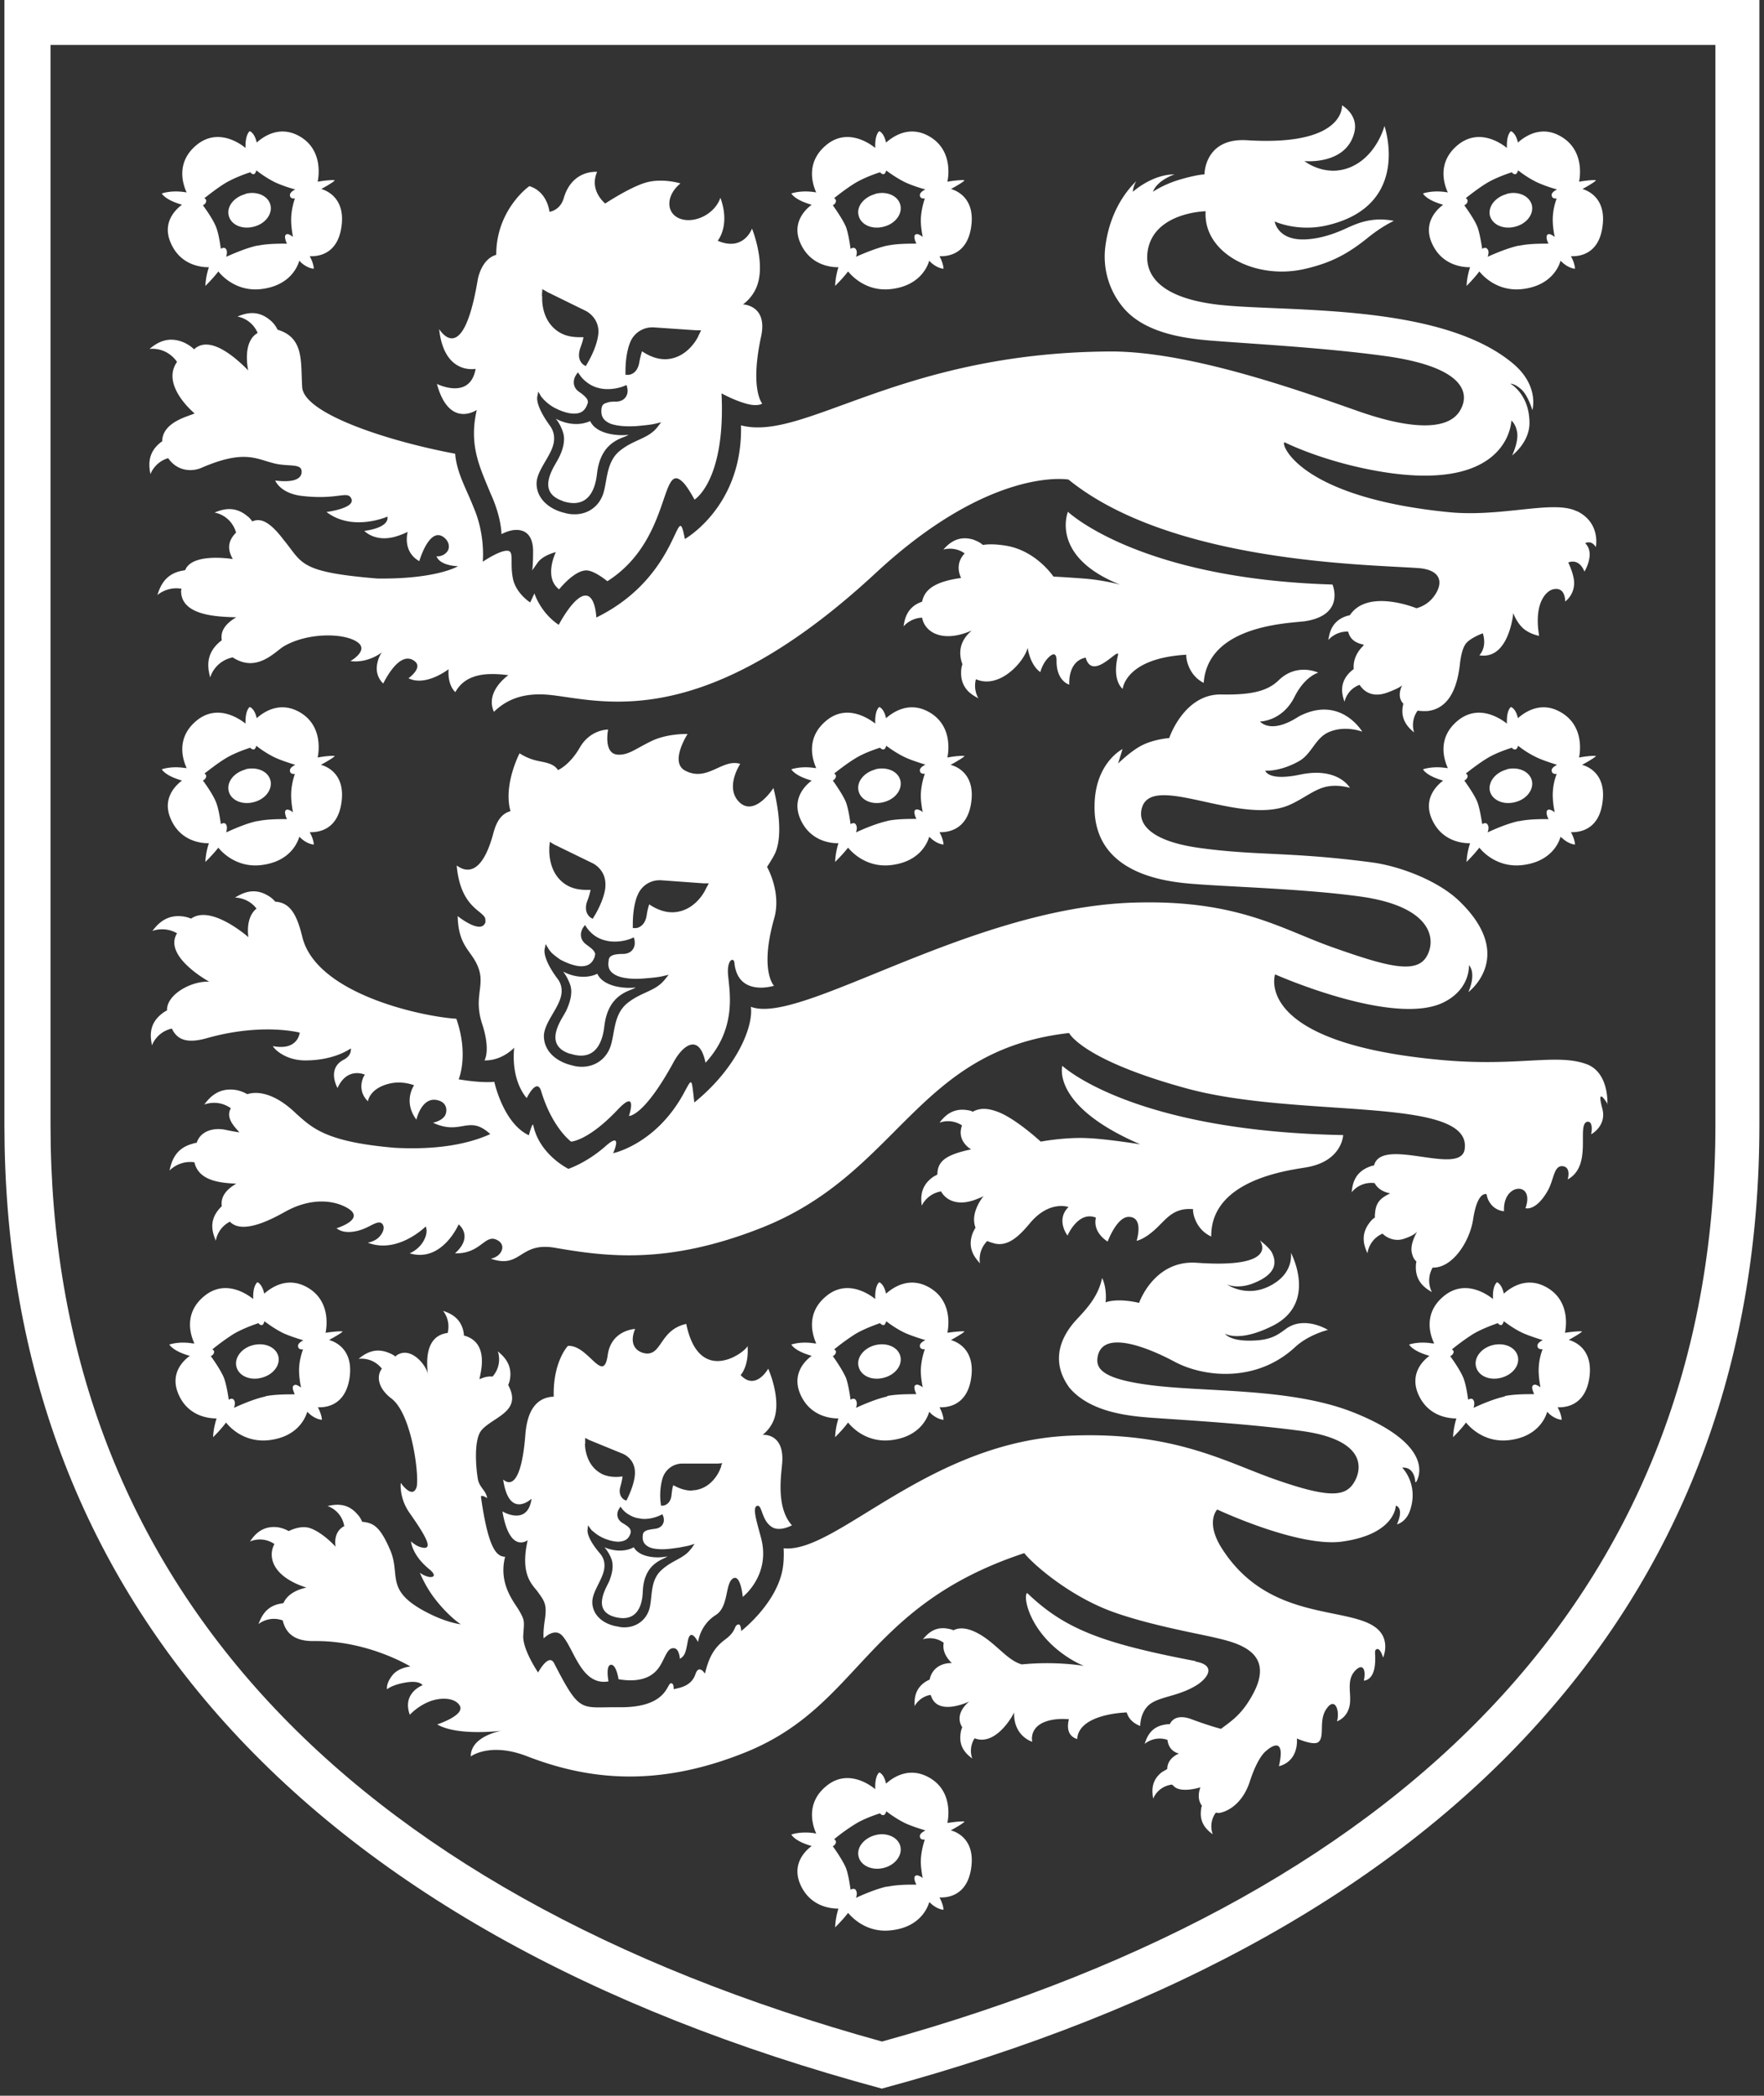 <svg xmlns="http://www.w3.org/2000/svg" fill="none" viewBox="0 0 181 215"><rect x="0" y="0" width="181" height="215" fill="#333333" stroke="none"/><g fill="#fff" clip-path="url(#ent-logo-svg-a)"><path d="M97.565 137.483c.673-.376 1.425-.831 1.386-.89-.02-.04-.871 0-1.742.138.08-.376.653-3.364-2.038-4.749-1.9-.97-3.464.039-4.255.732-.218-1.009-.693-1.168-.693-1.168s-.475.297-.415 1.722c-.634-.514-2.89-2.058-5.007-.317-2.197 1.782-1.406 4.077-1.05 4.869h-.177c-1.425-.238-2.375.119-2.375.119s.316.653 2.058 1.148h.04c-.574.415-2.078 1.741-1.208 3.878 1.03 2.454 3.345 2.553 3.939 2.553-.337 1.089-.337 1.92-.337 1.92s.831-.811 1.326-1.504c.376.475 1.9 2.137 4.493 1.801 2.968-.376 3.7-2.415 3.839-2.909.04.059.099.099.138.158.693.653 1.326.673 1.326.673s0-.515-.415-1.286c.87.039 2.83-.198 3.245-2.969.475-3.107-1.662-3.82-2.117-3.938l.04.019Zm-6.51 5.779c-1.129.238-2.534.851-3.227 1.168.12-.337.12-.633-.04-.831-.118-.139-.296-.139-.514 0-.099-.733-.257-1.663-.475-2.256-.316-.713-.97-1.702-1.345-2.217.237-.119.336-.317.316-.475 0-.079-.079-.158-.178-.218a23.09 23.09 0 0 1 2.118-1.543c.811-.495 1.9-.911 2.592-1.148.119.138.218.198.356.198.12 0 .218-.178.278-.396.217.178 1.048.792 1.939 1.207.811.356 1.82.653 2.078.732-.396.198-.633.416-.554.693.06.198.237.257.495.238a7.547 7.547 0 0 0-.396 1.86c-.06.712.079 1.524.178 2.058a1.214 1.214 0 0 0-.396-.237.35.35 0 0 0-.396.039c-.079.079-.079.257-.02.455.02.139.1.277.159.436-.811 0-2.058 0-3.028.198l.06.039Z"/><path d="M89.808 137.998c-1.188.297-1.96 1.306-1.702 2.217.237.949 1.385 1.444 2.572 1.128 1.188-.297 1.94-1.287 1.702-2.217-.237-.93-1.385-1.425-2.572-1.128ZM160.934 137.483c.673-.376 1.425-.831 1.385-.89-.04-.04-.871 0-1.741.138.079-.376.653-3.364-2.039-4.749-1.9-.97-3.463.039-4.235.732-.218-1.009-.693-1.168-.693-1.168s-.494.297-.415 1.722c-.634-.514-2.89-2.058-5.027-.317-2.197 1.782-1.405 4.077-1.009 4.869h-.198c-1.425-.238-2.375.119-2.375.119s.317.653 2.058 1.148h.04c-.574.415-2.059 1.741-1.188 3.878 1.029 2.454 3.345 2.553 3.939 2.553-.337 1.089-.337 1.92-.337 1.92s.831-.811 1.326-1.504c.376.475 1.92 2.137 4.492 1.801 2.969-.376 3.701-2.415 3.84-2.909.039.059.099.099.138.158.693.653 1.346.673 1.346.673s0-.515-.416-1.286c.871.039 2.811-.198 3.246-2.969.475-3.107-1.662-3.82-2.098-3.938l-.039.019Zm-6.511 5.779c-1.148.238-2.533.851-3.226 1.168.099-.337.119-.633-.04-.831-.099-.139-.297-.139-.514 0-.099-.733-.258-1.663-.495-2.256-.297-.713-.97-1.702-1.346-2.217.258-.119.356-.317.356-.475-.019-.079-.098-.158-.178-.218a23.13 23.13 0 0 1 2.118-1.543c.811-.495 1.9-.911 2.592-1.148.099.138.218.198.337.198.119 0 .198-.178.277-.396.237.178 1.049.792 1.939 1.207.812.356 1.801.653 2.059.732-.396.198-.614.416-.535.693.079.198.238.257.515.238a6.097 6.097 0 0 0-.396 1.86c-.04.712.079 1.524.178 2.058a1.206 1.206 0 0 0-.396-.237c-.158-.08-.297-.04-.376.039-.099.079-.099.257-.039.455.039.139.099.277.158.436-.811 0-2.038 0-3.028.198l.04.039Z"/><path d="M153.156 137.998c-1.187.297-1.939 1.306-1.702 2.217.238.949 1.386 1.444 2.573 1.128 1.168-.297 1.959-1.287 1.702-2.217-.237-.93-1.385-1.425-2.573-1.128ZM33.742 137.483c.692-.376 1.444-.831 1.405-.89-.04-.04-.871 0-1.742.138.08-.376.653-3.364-2.038-4.749-1.9-.97-3.463.039-4.255.732-.218-1.009-.693-1.168-.693-1.168s-.495.297-.435 1.722c-.634-.514-2.87-2.058-5.007-.317-2.197 1.782-1.405 4.077-1.03 4.869h-.197c-1.405-.238-2.375.119-2.375.119s.336.653 2.058 1.148h.06c-.594.415-2.098 1.741-1.208 3.878 1.01 2.454 3.345 2.553 3.939 2.553-.357 1.089-.357 1.92-.357 1.92s.832-.811 1.326-1.504c.357.475 1.9 2.137 4.493 1.801 2.968-.376 3.7-2.415 3.84-2.909.039.059.098.099.157.158.693.653 1.346.673 1.346.673s0-.515-.415-1.286c.87.039 2.81-.198 3.245-2.969.475-3.107-1.662-3.82-2.117-3.938v.019Zm-6.492 5.779c-1.148.238-2.553.851-3.245 1.168.119-.337.138-.633-.02-.831-.119-.139-.297-.139-.515 0-.098-.733-.277-1.663-.494-2.256-.297-.713-.97-1.702-1.346-2.217.257-.119.356-.317.336-.475 0-.079-.079-.158-.178-.218a23.118 23.118 0 0 1 2.118-1.543c.811-.495 1.9-.911 2.612-1.148.1.138.198.198.337.198.138 0 .217-.178.277-.396.237.178 1.048.792 1.94 1.227.79.356 1.8.653 2.057.732-.396.198-.613.416-.534.693.06.198.237.257.495.237-.159.456-.357 1.109-.396 1.861-.04.712.08 1.524.198 2.058-.159-.119-.277-.198-.396-.238-.158-.079-.297-.039-.376.04-.099.079-.099.257-.04.455.04.139.1.277.159.436-.812 0-2.059 0-3.008.197l.02.02Z"/><path d="M25.964 137.998c-1.187.297-1.94 1.306-1.702 2.217.238.949 1.405 1.444 2.573 1.128 1.187-.297 1.959-1.287 1.721-2.217-.257-.93-1.385-1.425-2.592-1.128ZM97.565 78.449c.673-.356 1.425-.831 1.386-.89-.02-.04-.871-.02-1.742.158.08-.376.653-3.365-2.038-4.75-1.9-.97-3.464.02-4.255.713-.218-1.01-.693-1.148-.693-1.148s-.475.277-.415 1.702c-.634-.495-2.89-2.059-5.007-.317-2.197 1.8-1.406 4.077-1.05 4.888-.098-.02-.177-.02-.177-.02-1.425-.217-2.375.139-2.375.139s.316.653 2.058 1.148h.04c-.574.435-2.078 1.761-1.208 3.879 1.03 2.454 3.345 2.572 3.939 2.553-.337 1.088-.337 1.92-.337 1.92s.831-.812 1.326-1.465c.376.455 1.9 2.117 4.493 1.78 2.968-.375 3.7-2.413 3.839-2.908.04.06.099.118.138.138.693.653 1.326.673 1.326.673s0-.514-.415-1.266c.87.02 2.83-.218 3.245-2.989.475-3.107-1.662-3.82-2.117-3.918l.04-.02Zm-6.51 5.779c-1.129.237-2.534.85-3.227 1.167.12-.356.12-.633-.04-.85-.118-.14-.296-.12-.514 0-.099-.733-.257-1.663-.475-2.257-.316-.732-.97-1.682-1.345-2.216.237-.119.336-.337.316-.475 0-.1-.079-.178-.178-.238.495-.395 1.346-1.049 2.118-1.524.811-.514 1.9-.91 2.592-1.128.119.139.218.178.356.178.12 0 .218-.158.278-.376.217.159 1.048.772 1.939 1.188.811.376 1.82.653 2.078.752-.396.198-.633.416-.554.693.06.198.237.257.495.237a7.55 7.55 0 0 0-.396 1.86c-.06.733.079 1.524.178 2.078a1.23 1.23 0 0 0-.396-.237c-.158-.06-.297-.06-.396.04-.079.098-.079.257-.02.455.02.138.1.277.159.435-.811 0-2.058 0-3.028.218h.06Z"/><path d="M89.808 78.944c-1.188.316-1.96 1.306-1.702 2.236.237.93 1.385 1.425 2.572 1.108 1.188-.297 1.94-1.306 1.702-2.236-.237-.93-1.385-1.425-2.572-1.128v.02ZM32.95 78.449c.673-.356 1.425-.831 1.385-.89-.04-.04-.87-.02-1.741.158.079-.376.653-3.365-2.019-4.75-1.9-.97-3.463.02-4.235.713-.218-1.01-.713-1.148-.713-1.148s-.474.277-.435 1.702c-.614-.495-2.87-2.059-5.007-.317-2.197 1.8-1.405 4.077-1.029 4.888-.119-.02-.178-.02-.198-.02-1.425-.217-2.355.139-2.355.139s.317.653 2.058 1.148h.02c-.574.435-2.078 1.761-1.187 3.879 1.009 2.454 3.344 2.572 3.938 2.553-.356 1.088-.356 1.92-.356 1.92s.83-.812 1.326-1.465c.356.455 1.9 2.117 4.472 1.78 2.969-.375 3.701-2.413 3.84-2.908.059.06.099.118.138.138.693.653 1.346.673 1.346.673s0-.514-.416-1.266c.89.02 2.83-.218 3.246-2.989.475-3.107-1.682-3.82-2.098-3.918l.02-.02Zm-6.531 5.779c-1.148.237-2.513.85-3.206 1.167.08-.356.119-.633-.04-.85-.118-.14-.316-.12-.514 0-.1-.733-.257-1.663-.495-2.257-.297-.732-.95-1.682-1.346-2.216.258-.119.357-.337.337-.475 0-.1-.08-.178-.178-.238.514-.395 1.345-1.049 2.117-1.524.831-.514 1.9-.91 2.593-1.128a.389.389 0 0 0 .336.178c.119 0 .218-.158.277-.376.218.179 1.03.792 1.92 1.208.811.376 1.8.653 2.078.752-.396.198-.614.415-.534.692.059.198.237.258.494.238a6.807 6.807 0 0 0-.376 1.86c-.04.732.08 1.524.178 2.078a1.424 1.424 0 0 0-.376-.237c-.178-.06-.296-.06-.376.04-.079.098-.079.257-.02.454.02.139.08.278.159.436-.811 0-2.058 0-3.048.218l.02-.02Z"/><path d="M25.192 78.944c-1.207.316-1.959 1.306-1.721 2.236.237.93 1.385 1.425 2.572 1.108 1.188-.297 1.94-1.306 1.702-2.236-.237-.93-1.385-1.425-2.573-1.128l.02.02ZM162.359 78.449c.673-.356 1.425-.831 1.385-.89 0-.04-.851-.02-1.721.158.079-.376.633-3.365-2.059-4.75-1.86-.97-3.443.02-4.215.713-.218-1.01-.712-1.148-.712-1.148s-.475.277-.416 1.702c-.633-.495-2.87-2.059-5.027-.317-2.196 1.8-1.405 4.077-1.029 4.888-.099-.02-.178-.02-.198-.02-1.405-.217-2.355.139-2.355.139s.297.653 2.039 1.148h.039c-.574.435-2.078 1.761-1.207 3.879 1.029 2.454 3.345 2.572 3.958 2.553-.356 1.088-.356 1.92-.356 1.92s.811-.812 1.306-1.465c.356.455 1.9 2.117 4.492 1.78 2.969-.375 3.721-2.413 3.84-2.908a.35.35 0 0 0 .158.138c.693.653 1.326.673 1.326.673s0-.514-.416-1.266c.871.02 2.83-.218 3.226-2.989.475-3.107-1.662-3.82-2.098-3.918l.04-.02Zm-6.491 5.779c-1.148.237-2.553.85-3.226 1.167.119-.356.138-.633-.04-.85-.118-.14-.296-.12-.514 0-.119-.733-.277-1.663-.495-2.257-.297-.732-.97-1.682-1.346-2.216.258-.119.357-.337.337-.475 0-.1-.079-.178-.178-.238.494-.395 1.345-1.049 2.117-1.524.812-.514 1.92-.91 2.613-1.128.079.139.197.178.336.178s.218-.158.297-.376a10.05 10.05 0 0 0 1.939 1.208c.812.376 1.801.653 2.058.752-.395.198-.633.415-.534.692.06.198.238.258.495.238a6.1 6.1 0 0 0-.396 1.86c-.039.732.079 1.524.198 2.078-.158-.119-.277-.198-.396-.237-.158-.06-.297-.06-.376.04-.079.098-.079.257-.039.454.039.139.079.278.178.436-.812 0-2.058 0-3.028.218v-.02Z"/><path d="M154.601 78.944c-1.187.316-1.939 1.306-1.722 2.236.258.93 1.405 1.425 2.593 1.108 1.187-.297 1.939-1.306 1.702-2.236-.258-.93-1.405-1.425-2.573-1.128v.02ZM97.565 19.395c.673-.357 1.425-.832 1.386-.891-.02-.06-.871-.02-1.742.138.08-.356.653-3.364-2.038-4.75-1.9-.969-3.464.04-4.255.733-.218-1.01-.693-1.168-.693-1.168s-.475.297-.415 1.722c-.634-.514-2.89-2.058-5.007-.316-2.197 1.8-1.406 4.096-1.05 4.888-.098-.04-.177-.04-.177-.04-1.425-.217-2.375.139-2.375.139s.316.653 2.058 1.148h.04c-.574.415-2.078 1.76-1.208 3.859 1.03 2.454 3.345 2.572 3.939 2.553-.337 1.088-.337 1.92-.337 1.92s.831-.812 1.326-1.485c.376.455 1.9 2.137 4.493 1.801 2.968-.376 3.7-2.415 3.839-2.91.04.06.099.12.138.16.693.652 1.326.672 1.326.672s0-.515-.415-1.286c.87.04 2.83-.198 3.245-2.969.475-3.107-1.662-3.82-2.117-3.938l.04.02Zm-6.51 5.798c-1.129.238-2.534.851-3.227 1.148.12-.317.12-.633-.04-.811-.118-.139-.296-.139-.514 0-.099-.733-.257-1.663-.475-2.257-.316-.732-.97-1.682-1.345-2.216.237-.119.336-.317.316-.475 0-.099-.079-.178-.178-.257.495-.396 1.346-1.05 2.118-1.524.811-.495 1.9-.91 2.592-1.128.119.138.218.198.356.198.12 0 .218-.178.278-.376.217.158 1.048.771 1.939 1.207.811.376 1.82.673 2.078.732-.396.198-.633.435-.554.693.06.198.237.257.495.237a7.95 7.95 0 0 0-.396 1.88c-.06.733.079 1.524.178 2.059-.139-.1-.277-.198-.396-.238-.158-.08-.297-.06-.396.04-.079.099-.079.257-.02.455.02.138.1.277.159.435-.811 0-2.058 0-3.028.218l.06-.02Z"/><path d="M89.808 19.91c-1.188.316-1.96 1.305-1.702 2.216.237.95 1.385 1.444 2.572 1.128 1.188-.297 1.94-1.306 1.702-2.237-.237-.93-1.385-1.444-2.572-1.128v.02ZM32.95 19.395c.673-.357 1.425-.832 1.385-.891-.04-.06-.87-.02-1.741.138.079-.356.653-3.364-2.019-4.75-1.9-.969-3.463.04-4.235.733-.218-1.01-.713-1.168-.713-1.168s-.474.297-.435 1.722c-.614-.514-2.87-2.058-5.007-.316-2.197 1.8-1.405 4.096-1.029 4.888-.119-.04-.178-.04-.198-.04-1.425-.217-2.355.139-2.355.139s.317.653 2.058 1.148h.02c-.574.415-2.078 1.76-1.187 3.859 1.009 2.454 3.344 2.572 3.938 2.553-.356 1.088-.356 1.92-.356 1.92s.83-.812 1.326-1.485c.356.455 1.9 2.137 4.472 1.801 2.969-.376 3.701-2.415 3.84-2.91.059.06.099.12.138.16.693.652 1.346.672 1.346.672s0-.515-.416-1.286c.89.04 2.83-.198 3.246-2.969.475-3.107-1.682-3.82-2.098-3.938l.02.02Zm-6.531 5.798c-1.148.238-2.513.851-3.206 1.148.08-.317.119-.633-.04-.811-.118-.139-.316-.139-.514 0-.1-.733-.257-1.663-.495-2.257-.297-.732-.95-1.682-1.346-2.216.258-.119.357-.317.337-.475 0-.099-.08-.178-.178-.257.514-.396 1.345-1.05 2.117-1.524.831-.495 1.9-.91 2.593-1.128.099.138.217.198.336.198.119 0 .218-.178.277-.376v-.02c.218.178 1.03.791 1.92 1.227.811.376 1.8.673 2.078.732-.396.198-.614.435-.534.693.059.198.237.257.494.237a7.137 7.137 0 0 0-.376 1.88c-.04.733.08 1.524.178 2.059a2.246 2.246 0 0 0-.376-.238c-.178-.08-.296-.06-.376.04-.079.099-.079.257-.02.455.02.138.08.277.159.435-.811 0-2.058 0-3.048.218l.02-.02Z"/><path d="M25.192 19.91c-1.207.316-1.959 1.305-1.721 2.216.237.95 1.385 1.444 2.572 1.128 1.188-.297 1.94-1.306 1.702-2.237-.237-.93-1.385-1.444-2.573-1.128l.02.02ZM162.359 19.395c.673-.357 1.425-.832 1.385-.891 0-.06-.851-.02-1.721.138.079-.356.633-3.364-2.059-4.75-1.86-.969-3.443.04-4.215.733-.218-1.01-.712-1.168-.712-1.168s-.475.297-.416 1.722c-.633-.514-2.87-2.058-5.027-.316-2.196 1.8-1.405 4.096-1.029 4.888-.099-.04-.178-.04-.198-.04-1.405-.217-2.355.139-2.355.139s.297.653 2.039 1.148h.039c-.574.415-2.078 1.76-1.207 3.859 1.029 2.454 3.345 2.572 3.958 2.553-.356 1.088-.356 1.92-.356 1.92s.811-.812 1.306-1.485c.356.455 1.9 2.137 4.492 1.801 2.969-.376 3.721-2.415 3.84-2.91a.6.6 0 0 0 .158.16c.693.652 1.326.672 1.326.672s0-.515-.416-1.286c.871.04 2.83-.198 3.226-2.969.475-3.107-1.662-3.82-2.098-3.938l.04.02Zm-6.491 5.798c-1.148.238-2.553.851-3.226 1.148.119-.317.138-.633-.04-.811-.118-.139-.296-.139-.514 0-.119-.733-.277-1.663-.495-2.257-.297-.732-.97-1.682-1.346-2.216.258-.119.357-.317.337-.475 0-.099-.079-.178-.178-.257.494-.396 1.345-1.05 2.117-1.524.812-.495 1.92-.91 2.613-1.128a.366.366 0 0 0 .336.198c.139 0 .218-.178.297-.376v-.02c.218.178 1.029.791 1.939 1.227a13.52 13.52 0 0 0 2.058.732c-.395.198-.633.435-.534.693.06.198.238.257.495.237a6.383 6.383 0 0 0-.396 1.88c-.039.733.079 1.524.198 2.059-.158-.1-.277-.198-.396-.238-.158-.08-.297-.06-.376.04-.079.099-.079.257-.039.455.039.138.079.277.178.435-.812 0-2.058 0-3.028.218v-.02Z"/><path d="M154.601 19.91c-1.187.316-1.939 1.305-1.722 2.216.258.95 1.405 1.444 2.593 1.128 1.187-.297 1.939-1.306 1.702-2.237-.258-.93-1.405-1.444-2.573-1.128v.02ZM97.565 187.771c.673-.357 1.425-.831 1.386-.891-.02-.059-.871 0-1.742.139.08-.376.653-3.384-2.038-4.75-1.9-.97-3.464 0-4.255.712-.218-1.009-.693-1.147-.693-1.147s-.475.296-.415 1.721c-.634-.534-2.89-2.078-5.007-.336-2.197 1.781-1.406 4.097-1.05 4.888-.098 0-.177-.039-.177-.039-1.425-.218-2.375.138-2.375.138s.316.673 2.058 1.168h.04c-.574.415-2.078 1.761-1.208 3.879 1.03 2.454 3.345 2.553 3.939 2.553-.337 1.088-.337 1.919-.337 1.919s.831-.811 1.326-1.484c.376.435 1.9 2.118 4.493 1.781 2.968-.356 3.7-2.395 3.839-2.889.04.039.099.099.138.118.693.654 1.326.673 1.326.673s0-.514-.415-1.266c.87.039 2.83-.198 3.245-2.969.475-3.107-1.662-3.819-2.117-3.918h.04Zm-6.51 5.759c-1.129.237-2.534.851-3.227 1.167.12-.336.12-.613-.04-.831-.118-.119-.296-.119-.514 0-.099-.732-.257-1.662-.475-2.236-.316-.732-.97-1.702-1.345-2.217.237-.138.336-.336.316-.475 0-.099-.079-.178-.178-.257a19.808 19.808 0 0 1 2.118-1.524c.811-.514 1.9-.91 2.592-1.128.119.158.218.198.356.178.12 0 .218-.178.278-.356v-.04c.217.179 1.048.792 1.939 1.227.811.377 1.82.654 2.078.753-.396.197-.633.415-.554.692.06.198.237.257.495.238a7.95 7.95 0 0 0-.396 1.88c-.06.692.079 1.543.178 2.078a.956.956 0 0 0-.396-.238c-.158-.079-.297-.059-.396.04-.079.099-.079.257-.02.455.02.119.1.257.159.416-.811-.02-2.058 0-3.028.217l.06-.039Z"/><path d="M89.808 188.265c-1.188.317-1.96 1.307-1.702 2.237.237.91 1.385 1.425 2.572 1.128 1.188-.297 1.94-1.306 1.702-2.236-.237-.911-1.385-1.445-2.572-1.129ZM57.747 51.415c3.186 1.03 3.444-2.295 3.523-2.929.435-3.404 2.81-3.522 3.226-3.879-1.109.139-3.325-.059-3.939-1.405-.772.357-2.058.515-3.522-.237.415.495.673 1.148.752 1.444.257.871-.08 1.841-.475 2.613-.356.732-2.434 3.424.435 4.373v.02ZM58.5 108.095c3.166 1.049 3.443-2.296 3.522-2.909.435-3.384 2.79-3.523 3.206-3.879-1.108.138-3.325-.06-3.938-1.405-.772.376-2.078.514-3.503-.218.395.495.672 1.168.752 1.445.237.87-.1 1.84-.475 2.632-.376.732-2.454 3.424.435 4.354v-.02ZM63.15 165.902c2.75.673 2.79-2.177 2.81-2.731.159-2.909 2.177-3.166 2.514-3.503-.93.218-2.83.159-3.444-.93-.653.357-1.722.535-3.008 0 .376.416.633.95.712 1.188.277.712.06 1.563-.217 2.276-.277.633-1.88 3.067.633 3.7Z"/><path d="M.454 0v115.417c0 23.59 7.362 43.974 21.908 60.519 15.278 17.376 38.176 30.26 68.118 38.334 29.943-8.074 52.86-20.958 68.099-38.334 14.566-16.545 21.947-36.929 21.947-60.519V0H.454Zm175.56 115.397c0 46.053-29.764 78.608-85.514 94.044-55.789-15.436-85.316-47.991-85.316-94.044V4.611h170.83v110.786Z"/><path d="M117.138 117.416s-3.543-.574-5.522-.653c-2.335-.119-4.829.356-4.829.356s-2.632-2.434-4.492-3.087c-.614-.218-1.583-.495-2.474.02a1.678 1.678 0 0 0-.534-.159c-1.643-.277-2.454.733-2.89 1.287 0 0 1.128-.495 2.316.277-.475 1.247.356 2.117.93 2.454-2.652.574-3.444 1.227-3.463 2.592-.159.08-.317.159-.436.238-1.385.97-1.246 2.236-1.167 2.949 0 0 .514-1.208 1.979-1.465.554.97 1.741 1.465 3.404.891.772-.277.969-.416.969-.416s-1.444 1.682-.831 3.246a3.99 3.99 0 0 0-.297.574c-.593 1.583.277 2.553.752 3.087 0 0-.277-1.267.752-2.296.179.099.416.159.673.238 1.465.415 2.672-.831 3.681-2.039 1.999-2.414 3.978-1.682 3.978-1.682-1.346 1.326-.099 2.929-.099 2.929s1.089-2.573 2.909-1.84c-.356 1.563 1.208 2.454 1.208 2.454s.93-2.533 2.157-2.533c1.603 0 .811 2.454.811 2.454s.871-.119 2.236-1.485c.931-.91 1.683-1.919 3.563-1.761-.06.317.217 2.058 1.86 2.81-.059-6.036 8.49-6.847 9.895-7.124 3.562-.673 3.642-3.286 3.642-3.286-21.71-.395-28.815-7.104-28.815-7.104s-1.207 4.136 8.094 8.094l.04-.02Z"/><path d="M164.932 113.28s.197-3.265-2.158-4.116c-3.107-1.129-7.104.316-15.04-.436-19.276-1.781-16.901-8.767-16.901-8.767s12.111 5.383 17.257 2.889c2.83-1.385 2.632-3.839 2.632-3.839.811.93-.059 2.771-.059 2.771s4.967-3.681-.95-9.361c-2.138-2.058-6.076-3.582-9.025-3.958-8.45-1.108-11.716-.653-17.692-1.484-5.007-.713-6.155-2.474-5.878-3.88.772-4.136 10.093 1.742 15.219-.534 1.385-.613 2.493-1.563 3.681-1.84 1.227-.297 2.493.099 2.493.099s-1.207-2.197-5.165-1.346c-3.265.673-3.523-.416-3.523-.416s1.524.139 3.523-1.009c1.267-.752 1.623-2.355 3.008-2.949 1.702-.732 3.424-.04 3.424-.04s-2.236-3.799-6.511-1.563c-2.909 1.9-3.978.515-3.978.515s2.256 0 3.523-2.494c1.068-2.157 2.454-2.513 2.454-2.513s-2.177-1.049-4.057.772c-1.188 1.167-2.929 1.524-5.937 1.464-3.8-.04-5.304 4.473-5.304 4.473s-1.524.099-2.81.752c-1.128.574-2.435 1.86-2.435 1.86l.456-1.484s-2.811 1.405-2.87 5.759c-.158 7.283 7.778 7.896 10.37 8.094 3.859.297 11.221.495 16.842 1.267 7.639 1.049 7.857 4.571 6.827 6.214-1.108 1.8-4.255.89-9.539-.97-5.303-1.86-9.776-4.947-20.502-4.611-16.901.534-34.178 12.646-39.264 10.687.277 1.959-1.366 6.214-5.799 9.816-.317-2.632-.178-2.593-1.168-.792-2.85 5.106-7.164 5.997-7.164 5.997s1.089-2.395-.811-.693c-1.94 1.702-3.78 2.296-3.78 2.296s-2.969-1.445-3.602-4.473c-.079-.376-.455 1.029-.455 1.029-2.632-1.227-3.543-5.482-3.543-5.482s-1.187.159-3.66-.257c0 0 1.068-2.454-.238-6.214-3.365-.198-14.408-2.494-15.813-8.43-.574-2.356-1.286-3.484-2.77-3.583a2.747 2.747 0 0 0-.733-.613c-1.543-.93-2.75-.179-3.404.198 0 0 1.326-.04 2.217 1.128-1.187.95-.831 2.928-.831 2.928-1.386-1.167-4.216-3.087-5.878-1.9a4.103 4.103 0 0 0-.653-.197c-1.9-.337-2.83.83-3.325 1.464 0 0 1.227-.514 2.533.238-1.464 2.375 3.305 4.967 3.305 4.967-1.82-.099-4.393 1.306-4.334 2.949a2.676 2.676 0 0 0-.554.356c-1.405 1.108-1.128 2.474-.99 3.226 0 0 .456-1.366 2.039-1.722.475.97 1.306 1.643 3.641.97 5.64-1.583 9.48-.554 9.48-.554s-.158 1.88-2.731 1.385c-.119 0 1.01 1.465 3.305 1.465 3.028 0 4.611-1.208 4.67-1.227 0 0 .139.692-.712 1.147-1.8.911-.653 2.91-.653 2.91 1.01-2.217 2.81-1.366 2.81-1.366-.336.435-.732 1.742.317 2.731 0 0 .119-1.286 2.137-1.801 1.386-.356 2.593.158 2.593.158s-1.168 1.643.237 3.523c0 0 .594-2.672 2.454-1.9.772.337.693 1.168.455 1.524-.356.534-1.207.693-1.207.693 2.91 1.365 3.642-.891 5.878 1.167-2.89 1.307-6.472 1.584-9.796 1.406-6.966-.594-8.411-1.98-10.074-3.464-2.216-2.157-3.997-2.375-5.066-2.038a3.637 3.637 0 0 0-1.088-.416c-1.9-.336-2.83.831-3.325 1.484 0 0 1.365-.593 2.73.377-.613 1.048.535 2.038.872 2.473-.416-.059-.95-.158-1.306-.237-1.465-.337-2.732.198-3.068 1.306-.138.02-.297.04-.416.099-1.86.475-2.196 1.959-2.374 2.751 0 0 .95-1.069 2.553-.851.435 1.9 2.592 2.117 4.294 2.197-.811.475-1.643 1.187-1.484 2.315a2.856 2.856 0 0 0-.337.356c-1.068 1.306-.534 2.514-.277 3.186 0 0 .139-1.286 1.445-1.959 1.346 1.425 4.63-.455 5.58-.969 2.633-1.505 4.909-1.227 6.215-.574 2.474 1.207-.851 2.216-.851 2.216.792.653 2.137.356 2.929 0 .752-.317 1.464-.89 1.8-.396.219.297.1.871-.454 1.386-.416.376-1.069.494-1.069.494 3.087 1.188 5.937-1.662 5.937-1.662s.238.396-.04 1.108c-.455 1.207-1.603 1.643-1.603 1.643 3.325.989 5.027-2.969 5.027-2.969s1.584 1.227-.376 2.969c2.751.079 3.088-2.177 4.453-1.287.792.495.356 1.603-.772 1.841 3.147 1.069 2.89-1.742 6.55-1.128 5.364.93 11.539 1.722 20.959-1.94 14.467-5.58 15.97-18.306 31.823-20.087 0 0 1.326 2.771 12.191 5.72 11.498 3.087 29.19.712 28.399 6.194-.396 2.791-8.273-1.227-9.262 1.544a.362.362 0 0 0-.04.138c-.178 0-.356.079-.514.139-1.564.613-1.702 1.9-1.781 2.612 0 0 .791-1.128 2.355-.95.316.594.93.93 1.603 1.049-.95.475-1.485.871-1.564 2.118-.02.118-.02.237 0 .356a2.007 2.007 0 0 0-.554.534c-1.029 1.326-.495 2.514-.218 3.147 0 0 .119-1.385 1.544-2.019.574.554 1.405.792 2.177.535.851-.277 1.227-.555 1.385-.752-.257.455-.791 1.484-.514 2.335.079.336.237.554.435.752a1.524 1.524 0 0 0-.059.415c-.079 1.702 1.049 2.355 1.642 2.712 0 0-.673-1.188.079-2.514 2.019.06 3.8-2.632 4.156-4.967.456-2.988 1.386-2.553 1.386-2.553s.039.614.574 1.168a1.949 1.949 0 0 0 1.207.574c-.099-2.039 1.405-2.672 2.058-2.118.653.574.139 1.801.139 1.801s1.029.356 2.236-1.702c.673-1.108.633-2.513 1.445-2.612 1.088-.02.653 1.365.653 1.365 2.553-1.385.95-5.442 1.939-5.897.772-.218.475 1.266.475 1.266s1.603-.851 1.148-2.612c-.693-2.573.574-.436.574-.436l-.059-.039Z"/><path d="M49.83 94.519c-.336 1.504-2.869-.535-2.869-.535.08 3.325 1.584 3.543 2.197 5.522.534 1.722-.554 2.889.317 5.541.89 2.731.237 3.74.237 3.74 1.84.04 3.048-1.306 3.048-1.306-.337 3.523 1.286 5.166 1.286 5.166s1.05-2.158 1.485-.693c1.147 3.78 3.067 5.165 3.067 5.165s1.742-.059 4.79-3.285c2.117-2.236 1.147.653 1.147.653s1.504.119 4.591-5.541c1.01-1.841 2.652-2.909 3.266.079 3.523-3.82 2.296-7.936 2.296-9.38 0-1.287.633-1.426.672-.852.357 3.523 4.057 2.336 4.057 2.336s-1.504-1.524.02-6.907c.772-2.692-.732-5.284-.732-5.284s.693-1.05.87-1.504c.97-2.336-.217-6.59-.217-6.59s-1.92 3.027-3.523 1.424c-1.484-1.504.12-3.898.12-3.898-1.841-.594-3.385 1.92-5.68.673-1.584-.871.276-3.74.276-3.74s-2.058-.08-3.72.731c-1.603.772-2.335 1.445-3.424 1.386-1.524-.06-1.01-2.573-1.01-2.573s-1.8-.04-2.889 1.82c-1.068 1.861-2.256 2.336-2.256 2.336-.495-.792-1.583-.792-2.414-1.03-.91-.256-1.524-.692-1.524-.692s-1.702 3.246-.93 5.937c-1.287.337-1.623 1.762-1.82 2.474-1.505 5.363-3.702 2.969-3.702 3.127.436 4.73 3.167 4.591 2.93 5.68l.039.02Zm15.576-2.633a2.414 2.414 0 0 1 2.276-1.583h.118l4.374.317h.554l-.178.336-.079.139-.08.158c-.118.277-1.147 2.217-3.265 2.335h-.198c-1.029 0-1.939-.554-2.315-.81a6.62 6.62 0 0 0-.257 1.107c-.158 1.109-.89 1.326-1.128 1.326h-.297v-.415c0-.495.04-1.821.455-2.89l.02-.02Zm-9.044-4.828v-.139l.059-.554.317.198.138.08 3.939 1.919s1.306.594 1.306 2.157c0 .138 0 .277-.02.435-.198 1.405-1.168 2.91-1.168 2.91l-.118.197-.198-.118s-.495-.297-.495-.99c0-.237.04-.495.158-.772.218-.574.277-.91.317-1.088h-.376c-.554 0-1.366-.06-2.078-.495l-.1-.06c-1.523-.989-1.661-2.73-1.681-3.403v-.277Zm-.555 19.216c.04-1.524 1.841-3.087 1.821-4.631 0-.415-.118-.871-.475-1.306-1.167-1.583-1.286-2.474-1.286-2.77v-.1l.119-.613.316.514s.08.12.258.337c.197.198.514.455.95.752.197.099 1.266.673 2.157.673.613-.02 1.088-.218 1.365-1.01 0-.079.02-.138.04-.197 0-.258-.238-.515-.554-.752-.159-.139-.475-.317-.673-.574a1.127 1.127 0 0 1-.238-.693c0-.396.198-.693.218-.732l.198-.277.198.297s.158.237.495.554a3.17 3.17 0 0 0 1.484.752c.297.079.613.099.89.099.475 0 .91-.08 1.208-.159.296-.079.475-.158.475-.158l.257-.119.079.277s.02.139.02.297c.02.376-.218 1.089-1.148 1.128-.337 0-.712.02-1.01.1-.296.098-.454.217-.514.494 0 .158-.04.297-.04.416 0 .633.337.97.891 1.227.554.237 1.306.316 1.98.316.533 0 1.028-.059 1.325-.079.91-.079 1.326-.178 1.326-.178l.673-.158-.435.534c-.93 1.148-2.316 1.227-3.701 2.296-1.504 1.128-1.366 2.988-1.801 4.413-.436 1.405-1.623 2.197-2.969 2.197-.336 0-.653-.04-.99-.139-1.464-.336-2.889-1.326-2.909-3.008v-.02ZM145.299 152.049s2.514-3.542-6.313-7.105c-6.55-2.651-15.535-2.078-21.274-2.889-4.79-.653-5.324-1.741-5.067-2.949.574-2.671 5.067-.91 7.877.594 3.048 1.623 8.431 2.157 12.369-1.504 1.385-1.286 3.364-1.761 3.364-1.761s-2.335-1.465-4.235-.159c-.772.554-1.405 1.109-3.008 1.227-2.81.218-3.325-.692-3.325-.692s1.425.969 4.968-.832c4.571-2.355 1.8-7.461 1.8-7.461s.317 1.821-1.622 3.088c-2.672 1.781-4.948.158-4.948.158s1.029.515 2.632-.079c1.999-.772 2.672-1.801 1.999-3.167-.297-.573-1.247-1.266-1.247-1.266s2.197 2.909-6.471 2.296c-4.394-.317-5.918 4.116-5.918 4.116s-2.038-.534-3.443-.059c.099-.673 0-1.821-.356-2.494-.455 2.296-2.217 3.74-3.008 4.71-.792.99-2.553 3.523-.337 6.551 2.157 2.533 6.096 2.909 8.589 3.087 3.701.257 9.856.614 15.239 1.346 7.322 1.009 6.036 4.512 5.145 5.6-.93 1.128-2.652 1.188-7.758-.593-5.086-1.762-10.37-4.948-21.017-4.532-14.645.554-24.164 12.151-29.527 11.557 0 0 .06.99-.06 1.841-.474 3.701-4.294 6.649-4.294 6.649s-.02-.752-.297-.673c-.495.099-.119.634-1.326 1.524-1.148.851-1.682 1.801-2.098 3.523 0 0-.613-1.009-.97.04-.454 1.365-1.86 1.424-2.236 1.563 0 0 .04-.653-.277-.613-.455 0-.356 2.533-5.383 2.454-3.938-.04-3.918.712-6.61-4.513-.554-1.088-1.642.95-1.642.95s-1.623-2.375-1.524-3.819c.099-1.485.178-1.485-.435-2.553-.436-.772-2.158-2.692-1.425-5.502-.891-.02-1.722-.831-2.474-6.095-.06-.376.633.079.633.079-.119-.812-.85-1.108-.97-2.039-.217-1.345-.376-3.958.357-4.888 1.147-1.405 4.274-1.9 2.77-4.67.06-.159.119-.317.159-.475.336-1.663-.673-2.514-1.227-2.989 0 0 .534 1.346-.535 2.593-.574-.06-1.049.138-1.346.277.08-.594 1.089-3.78-1.603-4.492v-.159c-.217-1.682-1.464-2.137-2.137-2.375 0 0 .812.911.475 2.276-2.612.317-2.058 3.681-2.038 4.216-.08-.772-1.663-2.91-3.167-1.94 0 0-.079.06-.158.139a2.257 2.257 0 0 0-.633-.357c-1.544-.672-2.593.159-3.147.594 0 0 1.405-.237 2.395 1.009-.555.713-.456 1.979.99 3.068 2.156 1.662 2.889 8.272 2.552 9.143-.455 1.188-1.603-.495-1.603-.495s-.198 1.504.89 3.068c1.94 2.751 2.494 3.958 1.07 3.503-.456-.139-.911-.574-.911-.574s.08 1.385 1.84 2.83c.693.554.614.871.08.831-.555-.079-1.01-.435-1.01-.435s.495 1.246 1.366 2.434c1.484 1.999 2.83 2.85 2.83 2.85s-1.663-.159-4.077-1.544c-3.622-2.098-2.098-3.582-3.166-6.076-1.03-2.394-1.702-2.75-2.771-2.889h-.1c-.118-.277-.276-.554-.474-.752-1.088-1.306-2.395-1.009-3.087-.871 0 0 1.425.416 1.721 2.058-1.009.535-.97 1.603-.89 2.118-.693-.772-1.98-1.821-2.91-1.979-.553-.099-1.226.059-1.82.336-.04 0-.06.04-.08.04a3.33 3.33 0 0 0-1.127-.396c-1.682-.198-2.454.891-2.85 1.465 0 0 1.227-.614 2.513.257-.633 1.128-.435 3.265 3.285 4.473 0 0-1.8.277-2.355 1.583-.04 0-.099 0-.158.039-1.682.218-2.137 1.445-2.414 2.118 0 0 1.049-.891 2.493-.376.436 1.86 1.96 2.137 3.246 2.117 5.541-.059 9.855 2.613 9.855 2.613s-1.207.079-1.86.91c-.692.891-.534 1.425-.534 1.425s.475-.455 1.9-.693c1.464-.257 1.741.277 1.741.277s-2.137.792-1.306 3.028c0 0 .87-.969 2.197-1.425 1.128-.376 2.395-.296 2.89.436.712 1.009-2.277 1.979-2.277 1.979 2.078 1.227 6.59.653 6.59.653s-3.166.534-3.146 2.632c0 0 1.979-1.504 5.818 0 5.858 2.256 13.022 3.364 22.403-.435 11.815-4.79 12.151-15.001 28.577-20.424.535.772 4.235 4.215 8.886 5.957 3.721 1.385 8.985 2.315 10.568 2.691 2.316.535 6.432 1.445 3.958 5.898-1.148 2.098-2.236 2.711-3.226 3.483-.198-.04-1.405-.376-3.146-1.029-1.049-.356-1.781-.139-2.118.554-.178 0-.317 0-.495.04-1.504.237-1.88 1.365-2.078 1.979 0 0 .95-.871 2.336-.416.138 1.247 1.187 1.405 1.187 1.405s-1.207.436-1.207 1.583c-.178.119-.376.218-.535.317-1.207.91-1.009 2.098-.91 2.731 0 0 .436-1.247 1.92-1.445h.02s.039.06.099.08c.692.89 2.81.198 2.81.198s-.475 1.088.158 1.899a.747.747 0 0 0-.079.297c-.257 1.524.673 2.237 1.187 2.632 0 0-.494-1.108.317-2.236.119.04.237.04.356.04 1.01-.178 2.454-1.089 3.147-3.286.831-2.533 1.642-3.067 1.642-3.067s2.138-2.019 1.326 1.563c2.118-.574 1.841-2.849 1.841-2.849s1.682.752 2.197.376c.712-.574 0-2.217.831-3.404.89-1.326 1.405.217 1.088 1.266 0 0 1.287-.396 1.346-2.078.059-1.068-.376-2.355.673-3.265.752-.633.95.297.732 1.167 0 0 1.009.04 1.148-1.702.099-1.068-.139-1.385.178-1.523.376-.159.653.87.653.87s.911-2.018-.95-3.225c-3.087-2.019-10.944-.634-15.614-8.016-1.702-2.691-.455-3.958-.455-3.958s8.371 3.939 12.863 3.286c5.443-.772 5.462-3.681 5.462-3.681s.891.158.119 1.919c0 0 .99-.217 1.385-1.563.812-2.632-.851-4.255-.851-4.255 1.326-.099 1.346 1.484 1.346 1.484h.079Z"/><path d="M122.679 170.415c-9.519-1.821-13.418-3.266-17.277-6.986-.396.178-.039 2.988 2.711 5.482 1.643 1.464 3.127 1.998 3.127 1.998s-2.79-.514-6.392-.158c-1.682-.455-2.909-2.612-5.145-3.483-.752-.277-1.366-.277-1.86-.02-.159-.059-.317-.119-.476-.138-1.484-.337-2.256.574-2.671 1.068 0 0 1.088-.415 2.137.357-.119.613.06 1.326.831 2.078-1.049-.02-2.038.514-2.276 1.702-.079.019-.198.098-.257.118-1.326.752-1.306 1.94-1.286 2.593 0 0 .475-.95 1.642-1.148 0 .04.04.079.06.138.712 2.098 3.918.535 3.918.535s-1.642 1.207-.732 2.652c-.08.198-.139.376-.159.574-.257 1.504.673 2.236 1.188 2.632 0 0-.435-1.01.237-2.078 2.237.871 4.057-2.553 4.057-2.672-.079 2.474 1.861 3.028 1.861 3.028s-.277-1.049.752-1.761c1.128-.752 2.85-.554 3.008-.554-.297 1.246.158 1.82.851 2.038.158-2.632 5.086-2.731 5.086-2.731.277 1.049 1.385 1.385 1.385 1.385s-.039-1.425.99-2.236c1.069-.792 2.85-.792 4.69-1.88 1.148-.673 2.276-2.098-.039-2.494l.039-.039ZM80.229 150.387c.415-3.424-1.98-3.186-1.98-3.186s.95-.673 1.267-1.9c.555-2.118-.692-4.889-.692-4.889s-1.287 2.316-2.83.654c0 0 .87-.891.712-2.989-.158.594-4.947 4.235-6.293-2.256-2.711.594-2.474 3.206-4.156 3.028-.87-.119-1.781-.831-1.089-2.513 0 0-2.454.099-2.81 2.671-.435 3.127-1.999-1.068-4.077-.93-.04 0-1.563 1.682-1.464 5.205-1.86.079-2.731 1.544-2.91 3.899-.534 6.709-2.295 4.492-2.275 4.631.613 4.116 2.91 1.939 2.91 1.939-.397 2.87-2.99 1.306-2.99 1.306.753 4.414 2.593 2.949 2.593 2.949-.83 3.661.554 4.611 1.05 5.324.652.91.95 1.246.712 2.83-.218 1.405-.12 1.919-.12 1.919s1.09-1.128 1.88-.296c1.228 1.286 1.96 5.204 4.77 4.71 0 0-.336-1.702.278-1.702.534 0 .752 1.484.752 1.484.771.119 2.889.435 4.056-1.089.693-.89.871-2.157 1.604-2.097.574 0 .633 1.088.633 1.088.495-.297.594-.594.811-1.801.277-1.504 1.05.079 1.05.079.197-1.088.771-2.097 1.82-2.77 1.326-.831.95-3.127 1.722-3.721.83-.594 1.049 1.86 1.049 1.86s2.889-2.216 1.88-6.036c-.456-1.721-.93-3.166-.396-3.305.534-.118.415 1.524 1.543 2.197.812.475 2.019-.198 2.019-.198-1.464-1.623-1.207-4.393-1.03-6.056v-.039Zm-20.186-2.276v-.594l.277.139.099.059 3.483 1.425s1.227.455 1.247 1.9v.198c-.08 1.187-.792 2.513-.792 2.553l-.099.158-.178-.079s-.495-.238-.495-.91c0-.179.04-.337.1-.555.138-.494.177-.811.197-.93-.158 0-.376.04-.653.04-.435 0-.97-.06-1.465-.297l-.098-.059c-1.544-.851-1.643-2.692-1.643-2.989v-.039l.02-.02Zm10.884 10.746c-.712 1.029-1.9 1.168-3.008 2.177-1.207 1.049-.97 2.632-1.246 3.859-.297 1.286-1.366 2.058-2.613 2.058-.198 0-.415-.019-.633-.079-1.267-.178-2.533-.95-2.652-2.375v-.138c0-1.207 1.286-2.533 1.247-3.78 0-.396-.119-.812-.475-1.227-1.188-1.386-1.267-2.138-1.267-2.335l.06-.535.296.416s.06.099.258.237c.178.159.455.376.85.574.14.079.97.455 1.723.455.573-.039 1.048-.198 1.246-.93v-.138c0-.238-.217-.455-.494-.634-.159-.118-.436-.237-.614-.435a.921.921 0 0 1-.257-.653c0-.336.138-.534.158-.554l.158-.257.178.237s.159.218.456.435c.316.218.752.475 1.306.535.178.039.336.059.495.059.95 0 1.682-.396 1.682-.396l.198-.079.079.218s.06.138.06.336c.019.337-.199.851-.911.93-.277.04-.594.08-.831.159-.238.099-.376.198-.416.455 0 .079-.02.158-.02.237 0 .515.218.772.594.99.356.198.91.257 1.425.257.653 0 1.286-.119 1.642-.158.772-.139 1.109-.218 1.109-.218l.554-.178-.317.475h-.02Zm3.088-8.431-.06.139-.059.138c-.08.238-.831 1.96-2.632 2.177h-.119s-.138.04-.198.04c-.811 0-1.543-.376-1.86-.554-.06.138-.119.435-.178.93-.06 1.009-.752 1.168-.89 1.168h-.199l-.02-.198s-.059-.357-.059-.851c0-.495.06-1.148.238-1.742a2.131 2.131 0 0 1 1.92-1.524h3.74l.475-.039-.139.297.04.019ZM161.785 52.444c-1.386-.672-3.622-.376-6.294-.099-2.097.218-4.452.436-6.847.198-16.09-1.603-17.396-7.54-16.782-7.144 0 0 3.483 1.761 8.747 2.79 14.348 2.81 14.467-5.046 14.467-5.046s.455.336.594 1.207c.158.99-.515 2.375-.515 2.375s1.781-1.326 1.781-3.325c0-2.968-1.959-4.037-1.959-4.037s.415-.04 1.108.574c.713.633 1.148 2.137 1.148 2.137s.752-2.493-1.999-4.789c-7.718-6.452-24.362-5.185-30.774-6.095-5.62-.792-7.085-3.127-6.689-5.502.673-3.919 5.937-4.018 5.937-4.018-.277 4.255 5.027 7.066 10.093 5.938 2.81-.634 4.512-1.584 6.511-3.187 1.504-1.227 2.711-1.761 2.711-1.761-2.592-.515-4.254.514-5.303.95-1.109.475-2.256.831-3.483.93-3.147.277-3.444-1.82-3.444-1.82s2.355 1.108 5.383.395c8.728-2.038 5.878-10.192 5.878-10.192s-.772 3.087-3.503 4.235c-2.593 1.069-4.71-.633-4.71-.633s4.235.435 5.106-2.87c.514-1.86-1.247-2.85-1.247-2.85s.376 4.216-9.737 3.583c-4.393-.277-4.374 3.502-4.374 3.502s-.712 0-2.533.535c-1.642.475-2.751 1.247-2.751 1.247.436-1.208 2.217-1.782 2.217-1.782-2.335 0-4.275 1.782-4.275 1.782-.02-.456.337-1.089.337-1.089-.08.139-2.593 2.217-3.167 6.71a8.146 8.146 0 0 0 1.86 6.292c2.415 2.85 7.046 3.226 9.856 3.424 4.136.317 11.003.693 17.059 1.524 8.193 1.148 8.668 3.879 7.6 5.62-1.188 1.96-4.849 2-10.509 0-5.7-1.998-17.119-6.115-25.332-6.095-21.69.099-31.427 9.282-37.918 7.58.198 8.312-5.759 11.656-5.759 11.656-.89-4.591-.277 3.74-9.084 8.055 0 0-.079-2.058-.97-2.236-1.206-.258-2.889 2.988-2.889 2.988-1.9-1.267-2.493-3.226-2.493-3.226l-.436.93s-1.484-.93-1.78-2.493c-.317-1.603.157-2.79-.555-2.81-.791-.06-2.533 1.127-2.533 1.127s.297-2.73-.95-5.6c-.713-1.84-1.722-3.503-1.88-5.482-6.986-1.306-15.496-4.116-15.694-6.808-.178-2.533.257-5.086-2.533-5.917a2.737 2.737 0 0 0-.752-.97c-1.366-1.168-2.672-.653-3.364-.376 0 0 1.424.178 2.078 1.682-1.643.93-.97 3.84-.97 3.84-1.267-1.287-3.938-3.681-5.561-2.158-.258-.277-.634-.514-1.01-.692-1.76-.772-2.928.138-3.562.653 0 0 1.643-.277 2.79 1.266 0 0 0 .04.04.06-1.702 2.414 1.801 5.284 1.801 5.284-.495.277-3.305.83-3.325 2.87-.059.039-.138.078-.197.138-1.386 1.108-1.148 2.474-1.01 3.226 0 0 .416-1.227 1.82-1.643.97 1.405 2.514 1.405 3.464.97 4.473-1.92 5.62-.831 7.58-.396 1.385.297 2.632-.04 2.652.792.02.672-.634 1.187-2.712.93 0 0 .495 1.326 2.771 1.583 3.444.396 4.493-.455 4.948.119.85 1.108-2.454 1.524-2.454 1.524 2.671 2.058 6.254.474 6.254.474.178 1.208-2.375 1.465-2.375 1.465s1.029 1.128 3.028.633c.771-.198 1.425-.534 1.425-.534s-.594 1.999 1.187 3.008c0 0 .97-3.384 2.394-2.533.693.435.772 1.148.475 1.544-.435.573-1.108.494-1.108.494.416 1.01 2.217 1.01 2.217 1.01s-2.177 1.345-8.292 1.266c-8.095-.673-7.62-1.563-9.599-3.958-1.583-2.098-2.493-2.216-3.226-1.9-.138-.198-.296-.396-.494-.534-1.386-1.168-2.672-.653-3.384-.376 0 0 1.543.198 2.157 1.86.02.06.04.139.06.198-.99.99-.793 1.9-.337 2.711-.396-.059-4.216-.613-4.889 1.148-.079 0-.158.02-.237.04-1.9.316-2.355 1.741-2.612 2.513 0 0 .97-.91 2.473-.653-.02.119-.04.178-.04.178-.039 2.613 3.761 2.692 5.66 2.751-.83.495-1.681 1.227-1.483 2.355-.12.1-.238.178-.337.277-1.425 1.306-1.049 2.77-.85 3.543 0 0 .395-1.623 2.275-2.059h.04c2.513 1.643 4.373-.653 5.284-1.167 2.632-1.504 6.65-1.326 7.718-.218.752.812-.93 1.761-.93 1.761 1.86.238 3.245-.91 3.245-.91s-.376.416-.514 1.287c-.198 1.246.633 1.92.633 1.92 1.544-2.97 2.711-2.771 3.305-2.217.712.672-.712 1.682-.712 1.682 1.78.89 4.116-.93 4.116-.93s-.178 1.524.693 2.355c1.167-2.138 3.76-1.94 5.442-1.742 0 0-2.434 1.663-1.484 3.76 1.524-1.484 3.443-2.018 6.036-1.702 5.403.654 15.614 3.721 33.149-12.547 11.854-11.003 19.77-9.578 19.77-9.578 10.548 8.55 30.754 8.708 35.92 9.084 2.513.197 2.553 1.721 1.444 3.067-.692.831-1.603 1.03-1.662 1.049 0 0-4.987-2.058-6.828.712-.118.04-.257.06-.376.1-1.543.534-1.721 1.78-1.84 2.453 0 0 .712-.91 2.038-.87.218.91.911 1.167 1.425 1.306.218.04.178.06.139.138-1.049 1.01-1.029 2.058-.99 2.395a3.952 3.952 0 0 0-.416.356c-1.147 1.148-.752 2.375-.534 3.008 0 0 .218-1.246 1.544-1.741.534.811 1.464 1.326 2.909.772 1.108-.416 1.425-.654 1.484-.772-.118.237-.494 1.049-.079 1.702.04.099.119.158.178.217 0 .04-.02.08-.02.12-.356 1.582.614 2.413 1.128 2.849 0 0-.435-1.128.357-2.236.514.059 1.029.059 1.266 0 1.544-.297 2.751-1.623 3.088-4.908.138-1.109.376-1.702.633-2.019.534-.594 1.702-1.01 1.702-1.01s.495 1.307-.356 2.257c3.067.495 3.483-4.334 3.483-4.334s.316.93 1.009 1.563c.693.614 1.643.772 1.643.772-.574-3.444.771-4.611 1.425-4.77 1.306-.316 1.246 1.247 1.246 1.247s1.109-.752.891-2.276c-.139-.87-.574-1.721-.574-1.721s1.069-.535 1.662.93c0 0 1.148-1.86.08-2.91 0 0 .237-.158.573-.059.317.1.515.455.515.455s.534-2.473-1.92-3.68h-.039Z"/><path d="M44.804 39.284c1.247 4.77 4.117 2.77 4.117 2.77-.832 3.622.296 5.839 1.405 8.55 1.148 2.493 1.128 4.196 1.128 4.196s.772-.436 1.524-.436c1.048 0 1.682.673 1.721 2.078 0 1.82-.099 2.078-.099 2.078s.178-.237.535-.752c.534-.811 1.9-1.128 1.9-1.128s-1.287 2.593.336 3.82c0 0 1.722-2.177 3.008-1.92.831.158 1.94 1.088 1.94 1.088 6.65-4.215 5.402-12.626 7.817-10.093.475.495 1.128 1.722 1.128 1.722s3.206-1.94 2.77-10.904c0 0 1.227.692 2.494 1.048 1.247.357 1.682 0 1.682 0s-1.286-1.444-.118-6.867c.712-3.245-1.86-3.305-1.86-3.305s1.108-.732 1.523-2.137c.732-2.395-.594-5.64-.594-5.64s-.85 2.394-3.522 1.246c0 0 1.326-1.543.277-4.413-.218.673-.752 1.346-1.524 1.801-1.366.792-2.929.614-3.503-.376-.495-.87-.08-2.078.93-2.89-.356-.118-2.058-.534-3.582-.079-1.623.475-4.136 2.138-4.136 2.138s-1.682-1.326-.831-3.246c0 0-2.553-.277-3.424 2.692-.376 1.286-1.464 1.405-1.464 1.405s-.198-2.058-2.059-2.632c-.04 0-3.423 2.434-3.404 7.045-1.266.356-1.76 1.82-1.9 2.553-1.563 9.38-3.977 4.948-3.957 5.086.514 4.73 3.74 4.057 3.74 4.057-.574 3.266-3.978 1.544-3.978 1.544l-.02-.1Zm19.375-1.207c0-.495.04-1.821.455-2.89a2.442 2.442 0 0 1 2.276-1.603h.119l4.373.297h.535l-.159.337-.079.158-.06.138c-.118.258-1.147 2.217-3.264 2.336H68.195c-1.029 0-1.94-.555-2.315-.812-.06.159-.158.495-.277 1.089-.159 1.128-.89 1.326-1.128 1.326h-.297v-.416.04Zm-8.57-7.719v-.138l.04-.554.356.198.12.079 3.957 1.94s1.306.593 1.326 2.137c0 .138-.02.277-.04.415-.197 1.405-1.147 2.91-1.147 2.93l-.119.197-.198-.119s-.495-.296-.495-.99c0-.237.04-.474.139-.771.218-.574.297-.91.317-1.089h-.376c-.554 0-1.366-.059-2.078-.494l-.1-.06c-1.523-.99-1.681-2.73-1.681-3.404v-.237l-.02-.04Zm-.553 19.217c.04-1.524 1.84-3.068 1.8-4.611 0-.436-.118-.871-.455-1.326-1.148-1.584-1.286-2.454-1.286-2.77v-.1l.119-.594.297.515s.099.119.277.317c.197.197.494.475.95.752.178.099 1.246.692 2.157.672.613 0 1.108-.217 1.365-1.009.04-.079.04-.138.04-.198 0-.257-.238-.514-.535-.752-.158-.158-.474-.297-.672-.554a1.127 1.127 0 0 1-.238-.693c0-.415.198-.692.218-.732l.198-.297.217.297s.139.238.495.554c.337.297.831.634 1.484.772.297.08.594.1.871.1.495 0 .91-.08 1.207-.16.317-.078.475-.158.475-.158l.258-.099.06.278s.039.118.039.296c.02.377-.218 1.089-1.148 1.128-.337 0-.713 0-.99.12-.297.078-.455.197-.514.474-.04.139-.04.277-.04.416 0 .633.337.97.87 1.227.555.218 1.307.297 1.96.297.535 0 1.05-.04 1.346-.08.91-.079 1.306-.178 1.306-.178l.653-.158-.415.534c-.93 1.148-2.316 1.227-3.701 2.296-1.504 1.108-1.386 2.988-1.801 4.413-.436 1.405-1.603 2.197-2.949 2.197h-.04c-.316 0-.653-.04-.989-.139-1.445-.336-2.87-1.345-2.89-3.008v-.04ZM136.69 59.965c-19.909-.594-27.112-7.461-27.112-7.461s-1.9 4.591 5.363 7.48c0 0-1.524-.435-3.503-.613-2.335-.178-3.345-.218-3.345-.218s-1.761-2.652-4.848-3.166c-.851-.139-1.663-.198-2.395-.08-.277-.257-.693-.454-1.069-.573-1.622-.436-2.513.534-2.988 1.049 0 0 1.128-.376 2.197.395-.02.02-.08.04-.1.1-.514.593-.731 1.424-.276 2.414-2.83.396-3.76 1.267-3.998 2.434-1.583.534-1.8 1.84-1.9 2.533 0 0 .673-.85 1.9-.89.277 1.504 2.078 2.572 4.928 1.385.693-.297-1.742.87-.792 3.384a2.704 2.704 0 0 0-.138.89c0 1.663 1.148 2.277 1.781 2.613 0 0-.554-.831-.257-1.96 2.434 1.07 4.987-1.84 5.303-3.225 0 0 .238 1.761 1.307 2.494 0 .02.158-.733.712-1.366 1.049-1.148.95.237.95.237 0 2.079 1.306 2.415 1.306 2.415s-.198-2.395 1.682-2.77c.733 2.572 3.602-1.366 3.305-.199-.633 2.613.495 3.404.495 3.404s.257-3.146 6.531-3.503c-.059.297.178 2.078 1.781 2.89.435-6.036 9.005-6.115 10.43-6.333 4.116-.653 2.79-3.74 2.79-3.74l-.04-.02Z"/></g><defs><clipPath id="ent-logo-svg-a"><path fill="#fff" d="M.454 0h180.092v214.27H.454z"/></clipPath></defs></svg>
